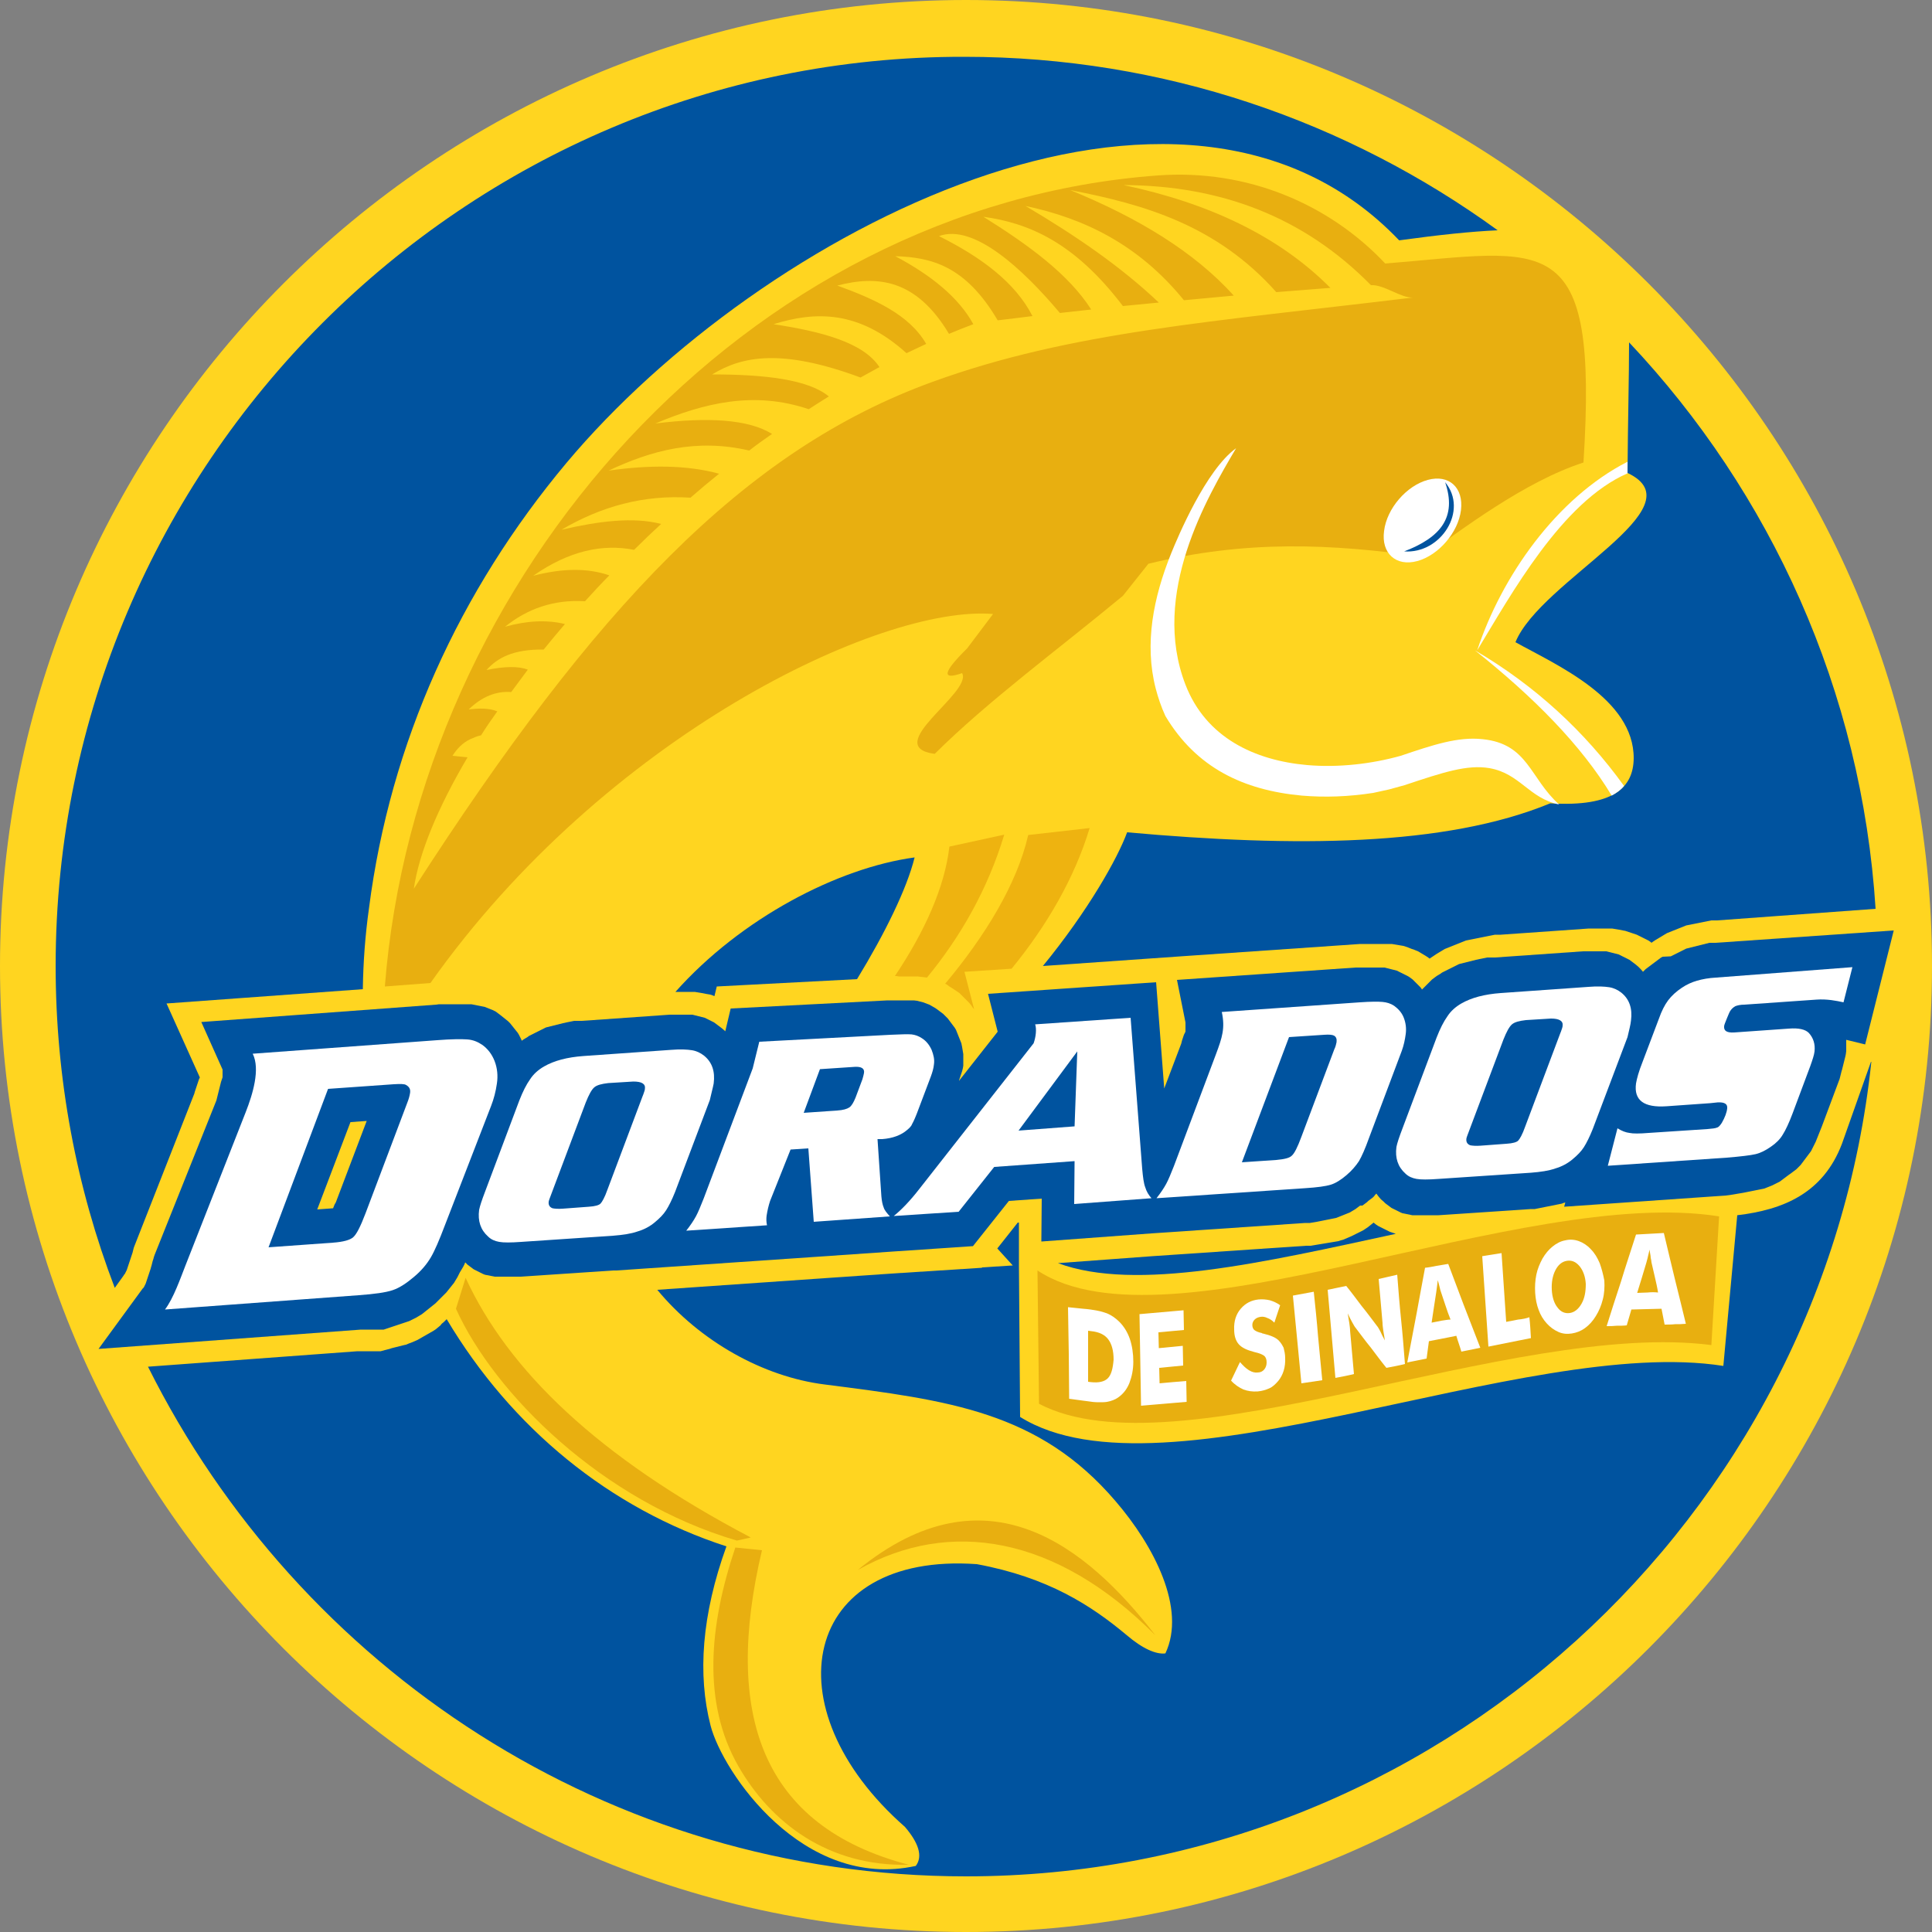<?xml version="1.0" encoding="utf-8"?>
<!-- Generator: Adobe Illustrator 19.0.0, SVG Export Plug-In . SVG Version: 6.00 Build 0)  -->
<svg version="1.1" id="Layer_1" xmlns="http://www.w3.org/2000/svg" xmlns:xlink="http://www.w3.org/1999/xlink" x="0px" y="0px"
	 viewBox="-55 147 500 500" style="enable-background:new -55 147 500 500;" xml:space="preserve">
<rect x="-55" y="147" width="500" height="500" fill="#808080" stroke="none"/>
<style type="text/css">
	.st0{fill:#FFD520;}
	.st1{fill:#00539F;}
	.st2{fill:#E8AF10;}
	.st3{fill:#EEB310;}
	.st4{fill:#FFFFFF;}
</style>
<path class="st0" d="M195,147c137.7,0,250,112.3,250,250c0,137.7-112.3,250-250,250C57.3,647-55,534.7-55,397
	C-55,259.3,57.3,147,195,147"/>
<path class="st1" d="M421.7,443c-4.9,12.9-15.3,17.1-27.1,18.5l-3.6,39c-51.3-8.1-144.7,36.5-182,13.2l-0.3-39.1l0,0l0-1.8l0-4.7
	c0,0,0,0,0,0l0-4.7l-0.3,0l-5.3,6.7l4,4.4l-7.9,0.5l-0.1,0.1l-23.4,1.5l-20.3,1.4l-40.3,2.8c11,13.3,27.4,22.5,43.3,24.5
	c32.1,4.1,55.5,7,75.3,30.2c9.9,11.5,18.4,27.8,12.9,39.4c-2.4,0.3-5.9-1.2-10.1-4.8c-9.1-7.6-20.3-14.9-38.7-18.3
	c-45.2-3.2-53.8,37.1-18.6,68c3.5,4.1,4.7,7.6,2.8,10.1c-29.2,6.4-50-24.3-53.1-36.3c-3.4-13.2-2.3-28.7,4.1-46.4
	c-30.2-9.8-55.6-30.6-72.4-58.8l-0.2,0.2l-0.5,0.5l-0.6,0.5L59,490l-0.6,0.5l-0.6,0.5l-0.6,0.4l-0.7,0.4l-0.7,0.4l-0.7,0.4l-0.7,0.4
	l-0.7,0.4l-0.7,0.4l-0.7,0.3l-0.7,0.3l-0.8,0.3l-0.7,0.3l-0.5,0.1l-0.4,0.1l-0.4,0.1l-0.4,0.1l-0.4,0.1l-0.4,0.1l-0.4,0.1l-0.4,0.1
	l-0.4,0.1l-0.3,0.1l-0.3,0.1l-0.4,0.1l-0.4,0.1l-0.4,0.1l-0.3,0.1l-0.4,0.1l-0.4,0.1l-0.4,0l-0.4,0l-0.4,0l-0.4,0l-0.4,0l-0.4,0
	l-0.4,0l-0.4,0l-0.4,0l-0.4,0l-0.4,0l-0.4,0l-0.4,0l-0.4,0l-0.4,0l-54.2,4C22.3,578.9,102.6,632.6,195,632.6
	c121.4,0,221.8-92.6,234.3-210.8l-0.1,0L421.7,443z"/>
<path class="st1" d="M366.2,269.4c18.9,8.9-22.5,27.8-29,43.8c10.6,5.9,30.7,14.6,30.6,30.1c-0.1,7.4-5.1,12.6-21.6,11.6
	c-27.2,11.2-66.1,11.4-109.5,7.5c-2.5,6.8-10.1,20.3-21.8,34.6l35.7-2.5v0l46.4-3.2l0.6,0l0.6,0l0.5,0l0.5,0l0.5,0l0.5,0l0.5,0
	l0.5,0l0.5,0l0.5,0l0.5,0l0.5,0l0.5,0l0.5,0l0.5,0l0.5,0l0.6,0.1l0.6,0.1l0.6,0.1l0.6,0.1l0.6,0.1l0.6,0.2l0.6,0.2l0.5,0.2l0.5,0.2
	l0.6,0.2l0.5,0.2l0.5,0.2l0.5,0.3l0.5,0.3l0.5,0.3l0.5,0.3l0.6,0.4l0.4,0.3l0.1-0.1l0.6-0.4l0.6-0.4l0.6-0.4l0.5-0.3l0.5-0.3
	l0.5-0.3l0.5-0.3l0.5-0.2l0.5-0.2l0.5-0.2l0.5-0.2l0.5-0.2l0.5-0.2l0.5-0.2l0.5-0.2l0.5-0.2l0.5-0.2l0.5-0.2l0.5-0.1l0.5-0.1
	l0.5-0.1l0.5-0.1l0.5-0.1l0.5-0.1l0.5-0.1l0.5-0.1l0.5-0.1l0.5-0.1l0.5-0.1l0.5-0.1l0.5-0.1l0.5-0.1l0.5-0.1l0.5,0l0.5,0l0.5,0
	l22.8-1.6l0.5,0l0.5,0l0.5,0l0.5,0l0.5,0l0.5,0l0.5,0l0.5,0l0.5,0l0.5,0l0.5,0l0.5,0l0.6,0.1l0.6,0.1l0.6,0.1l0.5,0.1l0.5,0.1
	l0.6,0.1l0.6,0.2l0.6,0.2l0.6,0.2l0.6,0.2l0.6,0.2l0.6,0.3l0.6,0.3l0.6,0.3l0.6,0.3l0.6,0.3l0.6,0.4l0.2,0.2l0.4-0.3l0.6-0.4
	l0.5-0.3l0.5-0.3l0.5-0.3l0.5-0.3l0.5-0.3l0.5-0.3l0.5-0.2l0.5-0.2l0.5-0.2l0.5-0.2l0.5-0.2l0.5-0.2l0.5-0.2l0.5-0.2l0.5-0.2
	l0.5-0.2l0.5-0.1l0.5-0.1l0.5-0.1l0.5-0.1l0.5-0.1l0.5-0.1l0.5-0.1l0.5-0.1l0.5-0.1l0.5-0.1l0.5-0.1l0.5-0.1l0.5-0.1l0.5,0l0.5,0
	l0.5,0l41-3c-3.6-56.5-27.2-107.8-63.8-146.6C366.6,244.4,366.3,255.5,366.2,269.4z"/>
<path class="st1" d="M-23,477.1L-23,477.1l0.1-0.2l0.1-0.1l0.1-0.1l0.1-0.2l0.1-0.2l0.1-0.2l0.1-0.2l0.1-0.2l0.1-0.3l0.1-0.3
	l0.1-0.3l0.1-0.3l0.1-0.3l0.1-0.3l0.1-0.3l0.1-0.3l0.1-0.3l0.1-0.3l0.1-0.3l0.1-0.3l0.1-0.3l0.1-0.3l0.1-0.3l0.1-0.4l0.1-0.4
	l0.1-0.4l0.1-0.3l15.6-39.7l0.1-0.4l0.1-0.3l0.1-0.3l0.1-0.3l0.1-0.3l0.1-0.3l0.1-0.3l0.1-0.3l0.1-0.3l0.1-0.3l0.1-0.3l0.1-0.3
	l0.1-0.2l0.1-0.2l0-0.1l-8.6-19.1l50.8-3.7c0.1-6.9,0.6-13.9,1.6-21c5.5-42.8,23.4-82.1,51.1-115.2c50.3-60,159.2-116.6,215.5-57.6
	c10.2-1.4,18.6-2.3,25.5-2.6c-38.8-28.2-86.5-44.9-138-44.9C65.2,161.4-40.6,267.2-40.6,397c0,29.3,5.4,57.4,15.3,83.3L-23,477.1
	L-23,477.1z"/>
<path class="st1" d="M119.8,403.7l0.5,0l0.5,0l0.5,0l0.5,0h0.5l0.5,0l0.5,0l0.5,0l0.5,0l0.5,0l0.6,0.1l0.6,0.1l0.6,0.1l0.5,0.1
	l0.5,0.1l0.6,0.1l0.6,0.1l0.6,0.2l0.5,0.2l0.6-2.5l36.3-1.9c7.2-11.8,12.9-23.4,14.9-31.5C161.8,371.6,136.7,384.7,119.8,403.7z"/>
<path class="st1" d="M305.3,466l-0.6-0.2l-0.6-0.3l-0.6-0.3l-0.6-0.3l-0.6-0.3l-0.6-0.3l-0.6-0.4l-0.5-0.4l-0.1-0.1l0,0l-0.5,0.4
	l-0.5,0.4l-0.5,0.4l-0.6,0.4l-0.6,0.4l-0.6,0.3l-0.6,0.3l-0.6,0.3l-0.6,0.3l-0.6,0.3l-0.7,0.3l-0.7,0.3l-0.7,0.3l-0.7,0.2l-0.6,0.2
	l-0.6,0.1l-0.6,0.1l-0.6,0.1l-0.6,0.1l-0.6,0.1l-0.6,0.1l-0.6,0.1l-0.6,0.1l-0.6,0.1l-0.6,0.1l-0.6,0.1l-0.6,0.1l-0.6,0l-0.6,0
	l-39.8,2.7l-24.4,1.8c20.2,7.5,53.3-0.2,87.5-7.6l-0.1,0L305.3,466z"/>
<path class="st2" d="M202,305.9l-6.7,8.9c-6.3,6.2-6.7,8.3-1.3,6.4c2.7,5.1-21.2,19-7.1,20.9c13.9-13.8,31.8-26.9,48.7-40.9l6.6-8.3
	c25.4-6.2,47.2-5.2,71.2-1.8c9.8-7,26.2-19.5,41.4-24.4c3.9-61.3-9.3-54.9-51.3-51.5c-14.4-15.3-35.6-24.5-58.8-22.8
	C137.9,200.2,52.9,296.3,44.6,402.3l11.8-0.9C101.6,337.5,172.9,303.5,202,305.9z"/>
<path class="st3" d="M177.6,399.7l0.4,0l0.4,0l0.4,0l0.4,0l0.4,0l0.4,0l0.4,0l0.5,0l0.5,0l0.5,0l0.6,0l0.7,0.1l1,0.1l0.7,0.1
	c8.7-10.6,15.7-22.8,20-37l-14.2,3.1c-1.2,10.5-6.4,22-14.1,33.5l0.4,0L177.6,399.7z"/>
<path class="st3" d="M190.7,402.3l0.8,0.5l0.6,0.4l0.6,0.4l0.6,0.4l0.5,0.5l0.5,0.5l0.5,0.5l0.5,0.5l0.5,0.5l0.5,0.6l0.4,0.6
	l0.4,0.5l-2.5-9.7l12.2-0.8c9.1-11.1,16.3-23.5,20.2-36.4l-15.9,1.8c-2.9,12.7-11.2,26.2-21.5,38.5l0.3,0.1L190.7,402.3z"/>
<path class="st4" d="M251.8,324.2c5.3,13.7,17.9,19.6,31.5,20.8c8.1,0.7,16.7-0.3,24.2-2.4c8.3-2.8,14.8-5,21.2-4.3
	c11.8,1.2,12.2,10.1,19.8,16.9c-7.8-1.6-10.1-8-18-9.4c-5.8-1-12.1,1.1-22,4.4l-4,1.1l-4.1,0.9c-6.5,1-12.5,1.2-18.5,0.7
	c-15.1-1.4-27.3-7.2-35.3-20.6c-1.1-2.4-1.9-4.8-2.5-7.1c-3-11.6-0.6-23.6,4-35c1.7-4.2,9-21.6,16.8-27.2
	C257.4,275.7,242.7,300.7,251.8,324.2"/>
<path class="st0" d="M310.7,224c-52,6.3-88.5,8.8-124.3,21.8C137.5,263.5,98.9,304.3,52.1,377c1.3-9.1,6.2-21,13.9-34l-3.9-0.4
	c1.2-1.9,2.7-3.4,4.6-4.3c0.9-0.4,1.8-0.8,2.8-1c1.3-2.1,2.7-4.1,4.2-6.2c-2.2-0.9-4.8-0.8-7.4-0.5c3.4-3.3,7.1-4.8,11-4.5
	c1.4-1.9,2.8-3.8,4.3-5.8c-2.3-0.9-5.9-0.9-10.7,0.1c2.8-3.1,6.8-5.4,14.8-5.3c1.8-2.2,3.6-4.4,5.5-6.6c-4.9-1.2-10.1-0.8-15.5,0.7
	c5.7-4.6,12.5-7.1,20.7-6.6c2-2.2,4.1-4.5,6.3-6.7C97.1,294,90.8,294,83,296c9.3-6.5,18-8.3,26.1-6.7c2.3-2.3,4.6-4.5,7-6.7
	c-7.3-1.9-16.3-0.7-25.8,1.5c10.2-6,21.2-9.1,33.4-8.3c2.4-2.1,4.9-4.2,7.4-6.2c-8.4-2.3-18.1-2.3-28.6-0.8
	c11-5.2,22.7-8.4,36.4-5.2c1.9-1.5,3.9-2.9,5.9-4.3c-6.1-3.8-16.6-4.4-30.2-2.7c12.6-5.3,25.5-8.5,39.7-3.7c1.7-1.1,3.4-2.2,5.2-3.3
	c-5.3-4.4-16.6-5.7-30.2-5.7c7.7-4.7,17.9-6.8,38.4,0.8c1.6-0.9,3.3-1.8,4.9-2.7c-4.2-6.4-15-9.2-27.4-11.1
	c10.9-3.4,22.1-3.6,34.4,7.5c1.7-0.8,3.4-1.6,5.1-2.4c-4.4-7.6-13.4-11.6-23-15.1c10.4-2.7,20.4-1.7,28.9,12.5
	c2.1-0.9,4.2-1.7,6.3-2.5c-3.8-6.9-10.8-12.6-20.2-17.6c9.1,0.3,18.1,2.3,26.5,16.6c3.1-0.4,6.1-0.7,9-1.1
	c-4.5-8.8-13.4-15.3-24.2-20.7c9-3.3,21.7,8.5,31.3,19.9c2.8-0.3,5.5-0.6,8.1-0.9c-5.8-9.1-16.2-16.7-27.9-24
	c11.6,1.6,23.5,6.5,36.1,23.1c3.2-0.3,6.3-0.6,9.3-0.9c-9.9-9.4-21.8-17.5-34.5-25c15.1,3.2,29.2,9.9,41,24.4
	c4.4-0.4,8.7-0.8,12.9-1.2c-10.2-11.3-24.7-20.1-42.3-27.3c19.2,3.7,37.9,9.1,53.3,26.4c4.7-0.4,9.4-0.7,14-1.1
	c-13.4-13.5-31.7-22-53.5-26.6c24.9,0.1,46.5,8.1,64,25.9C303.2,220.6,307.6,224.2,310.7,224"/>
<path class="st4" d="M366.2,266.5c-18.4,9.4-32.6,29.7-38.9,48.8c8.8-14.5,21.9-38.4,38.9-45.8L366.2,266.5z"/>
<path class="st4" d="M326.7,315.3c15.7,9.2,28.5,21.1,38.6,35.1c-0.8,1-1.9,1.8-3.2,2.5C354.3,339.9,341.8,327.3,326.7,315.3"/>
<path class="st4" d="M314.5,271.2c-5.5,1.5-10.6,7.4-11.3,13.2c-0.8,5.8,3.1,9.3,8.6,7.8c5.5-1.5,10.6-7.4,11.3-13.2
	S320,269.7,314.5,271.2"/>
<path class="st1" d="M319,271.8c3.1,9.1-1.2,14.3-10.6,17.9C317.9,290.4,325.1,279.1,319,271.8"/>
<path class="st2" d="M142.2,548.2c-10,42.3-0.3,71.4,38,81.4c-21,0.5-35.8-11-44.1-25.5c-9.4-16.4-7.6-36.4-0.8-56.6L142.2,548.2z"
	/>
<path class="st2" d="M167,553.3c23.7-13.4,51.3-8.9,77,16.9C226.3,547.3,200.3,526.1,167,553.3"/>
<path class="st2" d="M135.7,545.7l3.6-0.8c-39.6-20.8-62.8-43.3-73.8-67.2l-2.5,8C73,507.8,100.9,535.5,135.7,545.7"/>
<path class="st1" d="M31.9,458.2l8-21.1l-4.2,0.3L27.1,460l4.1-0.3l0,0l0,0l0.2-0.5l0.2-0.5L31.9,458.2z M377.4,394.5l0.4-0.2
	l0.4-0.2l0.4-0.2l0.4-0.2l0.4-0.2l0.4-0.2l0.4-0.2l0.4-0.2l0.4-0.2l0.4-0.2l0.4-0.1l0.4-0.1l0.4-0.1l0.4-0.1l0.4-0.1l0.4-0.1
	l0.4-0.1l0.4-0.1l0.4-0.1l0.4-0.1l0.4-0.1l0.4-0.1l0.4-0.1l0.4-0.1l0.4-0.1l0.4,0l0.4,0l0.4,0l0.4,0l46.1-3.2l-7.4,29.5l-4.9-1.2
	l0,0.5l0,0.8l0,0.8l0,0.8l-0.1,0.8l-0.1,0.5l-0.1,0.4l-0.1,0.4l-0.1,0.4l-0.1,0.4l-0.1,0.4l-0.1,0.4l-0.1,0.4l-0.1,0.4l-0.1,0.4
	l-0.1,0.3l-0.1,0.4l-0.1,0.4l-0.1,0.4l-0.1,0.4l-0.1,0.4l-4.6,12.3l-0.2,0.5l-0.2,0.5l-0.2,0.5l-0.2,0.5l-0.2,0.5l-0.2,0.5l-0.2,0.5
	l-0.2,0.5l-0.2,0.4l-0.2,0.4l-0.2,0.4l-0.2,0.4l-0.2,0.4l-0.2,0.4l-0.3,0.4l-0.3,0.4l-0.3,0.4l-0.3,0.4l-0.3,0.4l-0.3,0.4l-0.3,0.4
	l-0.3,0.4l-0.3,0.4l-0.4,0.4l-0.4,0.4l-0.3,0.3l-0.4,0.3l-0.4,0.3l-0.4,0.3l-0.4,0.3L408,451l-0.4,0.3l-0.4,0.3l-0.4,0.3l-0.4,0.3
	l-0.4,0.3l-0.4,0.3l-0.4,0.2l-0.4,0.2l-0.4,0.2l-0.4,0.2l-0.4,0.2l-0.5,0.2l-0.5,0.2l-0.5,0.2l-0.5,0.2l-0.5,0.1l-0.5,0.1l-0.5,0.1
	l-0.5,0.1l-0.5,0.1l-0.5,0.1l-0.5,0.1l-0.5,0.1l-0.5,0.1l-0.5,0.1l-0.5,0.1l-0.6,0.1l-0.6,0.1l-0.6,0.1l-0.6,0.1l-0.6,0.1l-0.7,0.1
	l-0.7,0.1l-41.9,2.9l0.3-1.1l-0.4,0.1l-0.5,0.2l-0.5,0.1l-0.5,0.1l-0.5,0.1l-0.5,0.1l-0.5,0.1l-0.5,0.1l-0.5,0.1l-0.5,0.1l-0.5,0.1
	l-0.5,0.1l-0.5,0.1l-0.5,0.1l-0.5,0.1l-0.5,0.1l-0.5,0l-0.5,0l-23.9,1.6l-0.5,0l-0.5,0l-0.5,0l-0.5,0l-0.5,0l-0.5,0l-0.5,0l-0.5,0
	l-0.4,0l-0.4,0l-0.4,0l-0.4,0l-0.4,0l-0.4,0l-0.4,0l-0.5-0.1l-0.5-0.1l-0.5-0.1l-0.5-0.1l-0.5-0.1l-0.5-0.2l-0.4-0.2l-0.4-0.2
	l-0.4-0.2l-0.4-0.2l-0.4-0.2l-0.4-0.2l-0.4-0.3l-0.4-0.3l-0.4-0.3l-0.4-0.3l-0.4-0.4l-0.7-0.6l-0.6-0.7l-0.6-0.8l0,0l-0.3,0.3
	l-0.3,0.4l-0.3,0.3l-0.4,0.3l-0.4,0.3l-0.4,0.3l-0.3,0.3l-0.4,0.3l-0.4,0.3l-0.4,0.3L297,459l-0.4,0.3l-0.4,0.3l-0.4,0.3l-0.5,0.3
	l-0.5,0.3l-0.5,0.3l-0.5,0.2l-0.5,0.2l-0.5,0.2l-0.5,0.2l-0.5,0.2l-0.5,0.2l-0.5,0.2l-0.5,0.1l-0.5,0.1l-0.5,0.1l-0.5,0.1l-0.5,0.1
	l-0.5,0.1l-0.5,0.1l-0.5,0.1l-0.5,0.1l-0.5,0.1l-0.6,0.1l-0.6,0.1l-0.6,0.1l-0.6,0l-0.6,0l-39.8,2.7l-28.5,2.1l0.1-11.1l-8.5,0.6
	l-9.3,11.7l-20.8,1.4l-20.3,1.4l-51.2,3.5l0,0l-0.3,0l-0.5,0l-23.9,1.6l-0.5,0l-0.5,0l-0.5,0l-0.5,0l-0.5,0l-0.5,0l-0.5,0l-0.5,0
	l-0.4,0l-0.4,0l-0.4,0l-0.4,0l-0.4,0l-0.4,0l-0.4,0l-0.5-0.1l-0.5-0.1l-0.5-0.1l-0.5-0.1l-0.5-0.1l-0.5-0.2l-0.4-0.2l-0.4-0.2
	l-0.4-0.2l-0.4-0.2l-0.4-0.2l-0.4-0.2l-0.4-0.3l-0.4-0.3l-0.4-0.3l-0.4-0.3l-0.4-0.4l-0.2-0.2l-0.2,0.5l-0.3,0.6l-0.3,0.5l-0.3,0.5
	l-0.3,0.5l-0.3,0.6l-0.3,0.6l-0.3,0.5l-0.3,0.5l-0.3,0.5l-0.4,0.5l-0.4,0.5l-0.4,0.5l-0.4,0.5l-0.4,0.5l-0.4,0.4l-0.4,0.4l-0.4,0.4
	l-0.4,0.4l-0.4,0.4l-0.4,0.4l-0.4,0.4l-0.5,0.4l-0.5,0.4l-0.5,0.4l-0.5,0.4l-0.5,0.4l-0.5,0.4l-0.5,0.4l-0.5,0.3l-0.5,0.3l-0.5,0.3
	l-0.6,0.3l-0.6,0.3l-0.6,0.3l-0.6,0.2l-0.6,0.2l-0.6,0.2l-0.3,0.1l-0.3,0.1l-0.3,0.1l-0.3,0.1l-0.3,0.1l-0.3,0.1l-0.3,0.1l-0.3,0.1
	l-0.3,0.1l-0.3,0.1l-0.3,0.1l-0.3,0.1l-0.3,0.1l-0.3,0.1l-0.3,0.1l-0.3,0.1l-0.3,0l-0.3,0l-0.3,0l-0.3,0l-0.4,0l-0.3,0l-0.4,0
	l-0.4,0l-0.4,0l-0.4,0l-0.4,0l-0.4,0l-0.4,0l-0.4,0l-0.4,0l-0.4,0l-67.9,5l11.4-15.6l0.1-0.1l0.1-0.1l0.1-0.1l0.1-0.2l0.1-0.2
	l0.1-0.2l0.1-0.2l0.1-0.2l0.1-0.3l0.1-0.3l0.1-0.3l0.1-0.3l0.1-0.3l0.1-0.3l0.1-0.3l0.1-0.3l0.1-0.3l0.1-0.3l0.1-0.3l0.1-0.3
	l0.1-0.3l0.1-0.4l0.1-0.3l0.1-0.4l0.1-0.4l0.1-0.4l0.1-0.3l0.1-0.3l0.1-0.4l0.1-0.3l0.1-0.3L1,431.8l0.1-0.4l0.1-0.4l0.1-0.4
	l0.1-0.4l0.1-0.4l0.1-0.4l0.1-0.4l0.1-0.4l0.1-0.4l0.1-0.4l0.1-0.4l0.1-0.4l0.1-0.3l0.1-0.3l0.1-0.3l0.1-0.3l0-0.3l0-0.3l0-0.3
	l0-0.2l0-0.2l0-0.2v-0.2l0-0.1l0-0.1l0-0.1l-5.5-12.3l60.8-4.5l0.7-0.1l0.7,0l0.7,0l0.6,0l0.6,0l0.6,0l0.6,0l0.6,0l0.5,0l0.5,0h0.5
	l0.5,0l0.5,0l0.5,0l0.5,0l0.5,0l0.5,0.1l0.5,0.1l0.5,0.1l0.5,0.1l0.5,0.1l0.5,0.1l0.5,0.1l0.5,0.2l0.5,0.2l0.5,0.2l0.5,0.2l0.4,0.2
	l0.4,0.2l0.4,0.3l0.4,0.3l0.4,0.3l0.5,0.4l0.5,0.4l0.5,0.4l0.5,0.4l0.5,0.5l0.4,0.5l0.4,0.5l0.4,0.5l0.4,0.5l0.4,0.5l0.3,0.5
	l0.3,0.6l0.3,0.6l0.1,0.3l0.1,0l0.4-0.3l0.5-0.3l0.5-0.3l0.4-0.3l0.4-0.2l0.4-0.2l0.4-0.2l0.4-0.2l0.4-0.2l0.4-0.2l0.4-0.2l0.4-0.2
	l0.4-0.2l0.4-0.2l0.4-0.2l0.4-0.1l0.4-0.1l0.4-0.1l0.4-0.1l0.4-0.1l0.4-0.1l0.4-0.1l0.4-0.1l0.4-0.1l0.4-0.1l0.4-0.1l0.5-0.1
	l0.4-0.1l0.5-0.1l0.5-0.1l0.5-0.1l0.5-0.1l0.5,0l0.5,0l0.5,0l0.5,0l22.7-1.6l0.5,0l0.5,0l0.5,0l0.5,0l0.5,0l0.5,0h0.5l0.4,0l0.4,0
	l0.4,0l0.4,0l0.4,0l0.4,0l0.4,0.1l0.4,0.1l0.4,0.1l0.4,0.1l0.4,0.1l0.4,0.1l0.4,0.1l0.4,0.1l0.4,0.2l0.4,0.2l0.4,0.2l0.4,0.2
	l0.4,0.2l0.4,0.2l0.4,0.3l0.4,0.3l0.4,0.3l0.4,0.3l0.4,0.3l0.7,0.6l0.2,0.2l1.4-5.9l40.6-2.1l0.5,0l0.5,0l0.5,0l0.4,0l0.4,0l0.4,0
	l0.4,0l0.4,0l0.4,0l0.4,0l0.4,0l0.4,0l0.4,0l0.4,0l0.4,0l0.5,0l0.8,0.1l0.8,0.2l0.8,0.2l0.8,0.3l0.8,0.3l0.7,0.4l0.7,0.4l0.6,0.4
	l0.4,0.3l0.4,0.3l0.4,0.3l0.4,0.3l0.4,0.4l0.4,0.4l0.4,0.4l0.3,0.4l0.3,0.4l0.3,0.4l0.3,0.4l0.3,0.4l0.3,0.4l0.3,0.5l0.2,0.5
	l0.2,0.5l0.2,0.5l0.2,0.5l0.2,0.5l0.2,0.5l0.2,0.5l0.1,0.5l0.1,0.5l0.1,0.6l0.1,0.6l0.1,0.6l0,0.6l0,0.6v0.6l0,0.6l0,0.6l-0.1,0.6
	l-0.1,0.4l-0.1,0.4l-0.1,0.3l-0.1,0.3l-0.1,0.3l-0.1,0.3l-0.1,0.3l-0.1,0.3l-0.1,0.3l-0.1,0.3l0,0.1l10-12.7l-2.5-9.8l43.5-3
	l2.1,27.5l4.4-11.6l0.1-0.4l0.1-0.4l0.1-0.3l0.1-0.3l0.1-0.3l0.1-0.3l0.1-0.3l0.1-0.2l0.1-0.2l0.1-0.2l0.1-0.2l0-0.2l0-0.1l0-0.1
	l0-0.1l0-0.1l0-0.1l0-0.1l0-0.1l0-0.1l0-0.1l0-0.1v-0.1l0-0.1l0-0.1l0-0.1l0-0.1l0-0.1l0-0.2l0-0.2l0-0.2l-2.2-11l46.2-3.2l0.5,0
	l0.5,0l0.5,0l0.5,0l0.5,0l0.5,0l0.5,0l0.4,0l0.4,0l0.4,0l0.4,0l0.4,0l0.4,0l0.4,0l0.4,0l0.4,0l0.4,0l0.4,0.1l0.4,0.1l0.4,0.1
	l0.4,0.1l0.4,0.1l0.4,0.1l0.4,0.1l0.4,0.1l0.4,0.2l0.4,0.2l0.4,0.2l0.4,0.2l0.4,0.2l0.4,0.2l0.4,0.2l0.5,0.3l0.4,0.3l0.4,0.3
	l0.4,0.4l0.4,0.4l0.4,0.4l0.4,0.4l0.4,0.4l0.3,0.4l0.1,0.2l0.2-0.2l0.4-0.4l0.4-0.4l0.4-0.4l0.4-0.4l0.4-0.4l0.4-0.4l0.4-0.3
	l0.4-0.3l0.4-0.3l0.5-0.3l0.5-0.3l0.4-0.3l0.4-0.2l0.4-0.2l0.4-0.2l0.4-0.2l0.4-0.2l0.4-0.2l0.4-0.2l0.4-0.2l0.4-0.2l0.4-0.2
	l0.4-0.2l0.4-0.1l0.4-0.1l0.4-0.1l0.4-0.1l0.4-0.1l0.4-0.1l0.4-0.1l0.4-0.1l0.4-0.1l0.4-0.1l0.4-0.1l0.5-0.1l0.4-0.1l0.5-0.1
	l0.5-0.1l0.5-0.1l0.5-0.1l0.5,0l0.5,0l0.5,0l0.5,0l22.8-1.6l0.5,0l0.5,0l0.5,0l0.5,0l0.5,0l0.5,0h0.5l0.5,0l0.4,0l0.4,0l0.4,0l0.4,0
	l0.4,0l0.4,0.1l0.4,0.1l0.4,0.1l0.4,0.1l0.4,0.1l0.4,0.1l0.4,0.1l0.4,0.1l0.4,0.2l0.4,0.2l0.4,0.2l0.4,0.2l0.4,0.2l0.4,0.2l0.4,0.2
	l0.4,0.3l0.4,0.3l0.4,0.3l0.4,0.3l0.7,0.6l0.7,0.7l0.5,0.6l0.3-0.3l0.4-0.4l0.4-0.3l0.4-0.3l0.4-0.3l0.4-0.3l0.4-0.3l0.4-0.3
	l0.4-0.3l0.4-0.3l0.4-0.3l0.4-0.3l0.4-0.2L377.4,394.5z"/>
<path class="st4" d="M367.1,411.1c0.4-3.1-0.4-5.5-2.5-7.2c-0.9-0.7-1.9-1.2-3.1-1.4c-1.3-0.2-3-0.3-5.4-0.1l-22.7,1.6
	c-4.2,0.3-7.6,1.2-10.2,2.7c-1.4,0.8-2.7,1.9-3.6,3.3c-1,1.4-1.9,3.2-2.8,5.5l-8.9,23.7c-0.8,2.1-1.3,3.6-1.5,4.6
	c-0.4,2.9,0.4,5.2,2.3,6.9c0.8,0.8,1.8,1.2,2.9,1.4c1.1,0.2,3,0.2,5.7,0l23.9-1.6c2.5-0.2,4.6-0.5,6.3-1.1c1.7-0.5,3.2-1.3,4.5-2.4
	c1.2-1,2.2-2,2.9-3.1c0.7-1.1,1.5-2.7,2.3-4.7l9-23.8C366.6,413.6,367,412.2,367.1,411.1z M349.4,412.5c0,0.3-0.2,0.8-0.4,1.4
	c-0.1,0.3-0.3,0.7-0.5,1.3l-8.8,23.4c-0.7,2-1.4,3.2-1.8,3.6c-0.4,0.4-1.4,0.7-3,0.8l-6.7,0.5c-1.3,0.1-2.2,0-2.7-0.1
	c-0.8-0.3-1.1-0.9-1-1.7c0-0.2,0.3-1,0.8-2.3l8.8-23.4c0.8-2,1.5-3.3,2.2-3.9c0.7-0.6,1.9-0.9,3.6-1.1l6.5-0.4
	C348.5,410.6,349.6,411.2,349.4,412.5z"/>
<path class="st4" d="M308.8,414.6c0.2-1.5,0-2.9-0.5-4.2c-0.5-1.3-1.4-2.3-2.5-3.1c-0.9-0.6-1.9-0.9-3-1c-1.1-0.1-3.1-0.1-5.9,0.1
	l-35.7,2.5c0.9,4.2,0.1,6.6-1.5,10.9l-10.9,29c-0.8,2-1.4,3.5-2,4.6c-0.6,1.1-1.4,2.3-2.5,3.7l38.5-2.6c3.1-0.2,5.3-0.5,6.6-0.9
	c1.3-0.4,2.7-1.3,4.1-2.5c1.4-1.2,2.4-2.4,3.2-3.6c0.7-1.2,1.6-3.2,2.6-6l8.5-22.6C308.3,417.5,308.6,416.1,308.8,414.6z
	 M290.9,416.7c-0.1,0.4-0.2,1.1-0.6,1.9l-8.5,22.6c-1,2.7-1.8,4.3-2.5,4.9c-0.6,0.6-1.9,0.9-4,1.1l-8.9,0.6l12.2-32.4l9.1-0.6
	c1.3-0.1,2.1,0,2.5,0.2C290.8,415.3,291,415.9,290.9,416.7z"/>
<path class="st4" d="M389.1,400c-1.9,0.1-3.5,0.4-4.9,0.8c-1.4,0.4-2.7,1-3.9,1.8c-1.5,1-2.7,2.1-3.6,3.3c-0.9,1.2-1.7,2.8-2.4,4.8
	l-4.2,11.1c-1,2.5-1.5,4.4-1.7,5.6c-0.6,4.4,2.1,6.3,7.9,5.9l11.3-0.8l1.9-0.2c1.8-0.1,2.6,0.4,2.5,1.5c-0.1,1.1-0.6,2.4-1.4,3.8
	c-0.4,0.6-0.8,1.1-1.2,1.2c-0.4,0.2-1.3,0.3-2.5,0.4l-15.2,1c-2.4,0.2-4.1,0.2-5,0c-0.9-0.1-2-0.5-3.1-1.2l-2.5,9.7l30.8-2.1
	c3.6-0.3,6.1-0.6,7.4-0.9c1.3-0.3,2.7-1,4.1-2c1.3-0.9,2.3-1.9,3-3.1c0.7-1.1,1.6-3,2.5-5.4l4.6-12.3c0.6-1.7,1-2.9,1.1-3.8
	c0.2-1.9-0.3-3.5-1.5-4.8c-0.9-0.9-2.6-1.3-5.1-1.1l-14.2,1c-1.9,0.1-2.7-0.4-2.6-1.6c0-0.3,0.3-1,0.7-2c0.4-1,0.7-1.7,0.9-2
	c0.4-0.6,0.8-0.9,1.3-1.2c0.5-0.2,1.3-0.4,2.4-0.4l18.6-1.3c2.7-0.2,5.2,0.3,7,0.7l2.3-9.1L389.1,400z"/>
<path class="st4" d="M73.6,427.4c0.3-2,0.1-4-0.6-5.8c-0.7-1.8-1.8-3.2-3.2-4.2c-1.2-0.8-2.4-1.3-3.9-1.4c-1.4-0.1-4-0.1-7.8,0.2
	l-47.7,3.5c2,4,0,10.5-1.8,15.1l-15.6,39.7c-1.3,3.3-3.1,8.5-5.3,11.4l50.1-3.7c4.1-0.3,7-0.7,8.8-1.3c1.8-0.6,3.6-1.8,5.6-3.5
	c1.9-1.6,3.3-3.3,4.3-5c1-1.7,2.2-4.5,3.6-8.2l12-31C72.8,431.4,73.3,429.5,73.6,427.4z M51.1,430c-0.1,0.6-0.3,1.4-0.7,2.4
	l-10.8,28.6c-1.3,3.4-2.3,5.4-3.2,6.2c-0.8,0.7-2.5,1.2-5.2,1.4l-16.7,1.2l15.4-41l17-1.2c1.7-0.1,2.8-0.1,3.2,0.2
	C51,428.3,51.3,429,51.1,430z"/>
<path class="st4" d="M129.7,427.4c0.4-3.1-0.4-5.5-2.5-7.2c-0.9-0.7-1.9-1.2-3.1-1.4c-1.3-0.2-3-0.3-5.4-0.1l-22.7,1.6
	c-4.2,0.3-7.6,1.2-10.2,2.7c-1.4,0.8-2.7,1.9-3.6,3.3c-1,1.4-1.9,3.2-2.8,5.5l-8.9,23.7c-0.8,2.1-1.3,3.6-1.5,4.6
	c-0.4,2.9,0.4,5.2,2.3,6.9c0.8,0.8,1.8,1.2,2.9,1.4c1.1,0.2,3,0.2,5.7,0l23.8-1.6c2.5-0.2,4.6-0.5,6.3-1.1c1.7-0.5,3.2-1.3,4.5-2.4
	c1.2-1,2.2-2,2.9-3.1c0.7-1.1,1.5-2.7,2.3-4.7l9-23.8C129.1,429.9,129.5,428.5,129.7,427.4z M111.9,428.8c0,0.3-0.2,0.8-0.4,1.4
	c-0.1,0.3-0.3,0.7-0.5,1.3l-8.8,23.4c-0.7,2-1.4,3.2-1.8,3.6c-0.4,0.4-1.4,0.7-3,0.8l-6.7,0.5c-1.3,0.1-2.2,0-2.7-0.1
	c-0.8-0.3-1.1-0.9-1-1.7c0-0.2,0.3-1,0.8-2.3l8.8-23.4c0.8-2,1.5-3.3,2.2-3.9s1.9-0.9,3.6-1.1l6.5-0.4
	C111.1,426.9,112.1,427.5,111.9,428.8z"/>
<path class="st4" d="M240.6,449.5l-3-39.1l-24.7,1.7c0.4,1.2,0.2,3.2-0.4,4.9l-29.5,37.6c-2.4,3.1-4.7,5.5-6.7,7.1l16.8-1.1
	l9.2-11.6l20.8-1.5l-0.1,11.1l20-1.5c-0.8-0.9-1.3-1.8-1.6-2.8C241,453.3,240.8,451.7,240.6,449.5z M223.1,438.5l-14.5,1.1
	l15.2-20.5L223.1,438.5z"/>
<path class="st4" d="M173.1,456.6l-1-14.8c0.5,0,0.9,0,1.2,0c2.7-0.2,4.9-1,6.5-2.4c0.6-0.5,1.1-1,1.3-1.6c0.3-0.5,0.9-1.8,1.7-4
	l3.1-8.2c0.4-1.1,0.7-2.1,0.8-3.1c0.2-1.3-0.1-2.5-0.6-3.8c-0.6-1.3-1.4-2.3-2.5-3c-0.9-0.6-1.8-0.9-2.7-1c-1-0.1-2.8,0-5.4,0.1
	l-34,1.8l-1.7,6.9l-12.7,33.7c-0.8,2-1.4,3.5-2,4.6c-0.6,1.1-1.4,2.3-2.5,3.7l20.9-1.4c-0.2-0.9-0.2-1.7-0.1-2.5
	c0.2-1.3,0.5-2.6,0.9-3.8l5.3-13.3l4.6-0.3l1.4,19l19.7-1.4c-0.8-0.9-1.4-1.6-1.6-2.3C173.4,458.8,173.2,457.8,173.1,456.6z
	 M168.6,424.7c-0.1,0.4-0.2,1-0.4,1.6l-1.8,4.8c-0.5,1.2-1,2.1-1.6,2.5c-0.6,0.4-1.6,0.7-3.1,0.8l-8.7,0.6l4.2-11.3l9-0.6
	C167.9,423,168.8,423.5,168.6,424.7z"/>
<path class="st2" d="M389.9,461.8l-2,33.3c-51.3-6.6-138.5,33.8-174,15.2l-0.4-34.5C247.3,498.1,338.9,453.7,389.9,461.8"/>
<path class="st4" d="M337.9,488.5c-1,0.2-2,0.4-3.1,0.6c-0.2-3-0.4-6-0.6-8.9c-0.2-3-0.4-6-0.6-8.9c-0.8,0.1-1.6,0.3-2.5,0.4
	c-0.8,0.1-1.7,0.3-2.5,0.4c0.3,3.9,0.5,7.8,0.8,11.7c0.3,3.9,0.5,7.8,0.8,11.7c1.9-0.4,3.7-0.7,5.5-1.1c1.8-0.4,3.7-0.7,5.5-1.1
	c-0.1-1.8-0.2-3.6-0.4-5.4C340,488.2,339,488.4,337.9,488.5z"/>
<path class="st4" d="M359,473.9c-0.6-1.4-1.3-2.6-2.3-3.6c-0.9-1-2-1.7-3.1-2.1c-1.1-0.4-2.3-0.5-3.5-0.2c-1.2,0.2-2.3,0.8-3.3,1.6
	c-1,0.8-1.9,1.9-2.6,3.1c-0.7,1.3-1.3,2.7-1.6,4.2c-0.3,1.5-0.4,3-0.3,4.7c0.1,1.6,0.4,3.1,0.9,4.4c0.5,1.4,1.2,2.5,2.1,3.5
	c0.9,1,1.9,1.7,3,2.2c1.1,0.5,2.3,0.6,3.5,0.4c1.2-0.2,2.3-0.6,3.4-1.4c1.1-0.8,2-1.8,2.8-3.1c0.8-1.3,1.4-2.7,1.8-4.3
	c0.4-1.5,0.5-3.2,0.4-4.9C359.9,476.8,359.5,475.3,359,473.9z M354.3,484.4c-0.8,1.4-1.8,2.2-3,2.4c-1.3,0.2-2.4-0.3-3.2-1.4
	c-0.9-1.1-1.4-2.7-1.5-4.6c-0.1-1.9,0.2-3.6,0.9-5c0.7-1.4,1.7-2.3,3-2.5c1.2-0.2,2.3,0.2,3.3,1.4c0.9,1.1,1.5,2.7,1.6,4.6
	C355.4,481.3,355.1,483,354.3,484.4z"/>
<path class="st4" d="M378.5,478.2c-1-4-1.9-8-2.9-12.1c-1.2,0.1-2.4,0.1-3.6,0.2c-1.2,0.1-2.4,0.1-3.6,0.2
	c-1.3,4.1-2.7,8.2-3.9,12.2c-1.3,3.9-2.5,7.7-3.7,11.5c0.9,0,1.7,0,2.6-0.1c0.9,0,1.8,0,2.6-0.1c0.4-1.3,0.8-2.7,1.2-4.1
	c1.3,0,2.6-0.1,3.9-0.1c1.3,0,2.6-0.1,3.9-0.1c0.3,1.4,0.5,2.7,0.8,4.1c0.9,0,1.8,0,2.7-0.1c0.9,0,1.8,0,2.8-0.1
	C380.4,486,379.5,482.1,378.5,478.2z M371.4,481.5c-0.9,0-1.8,0.1-2.7,0.1c0.4-1.3,0.8-2.6,1.2-3.9c0.4-1.3,0.8-2.6,1.2-4
	c0.1-0.5,0.3-1,0.4-1.6c0.1-0.5,0.3-1.1,0.4-1.7c0.1,0.9,0.3,1.5,0.3,2.1c0.1,0.5,0.2,0.9,0.2,1.2c0.3,1.3,0.6,2.6,0.9,3.9
	c0.3,1.3,0.6,2.6,0.8,3.9C373.2,481.4,372.3,481.4,371.4,481.5z"/>
<path class="st4" d="M319.8,474.1c-1,0.2-2,0.3-3,0.5c-1,0.2-2,0.4-3,0.5c-0.7,3.9-1.5,7.9-2.2,11.9c-0.8,4.1-1.6,8.3-2.4,12.6
	c0.8-0.2,1.7-0.3,2.5-0.5c0.8-0.2,1.7-0.3,2.5-0.5c0.2-1.5,0.4-3,0.6-4.5c1.2-0.2,2.4-0.5,3.6-0.7c1.2-0.2,2.4-0.5,3.5-0.7
	c0.4,1.4,0.9,2.7,1.3,4.1c0.8-0.2,1.6-0.3,2.5-0.5c0.8-0.2,1.6-0.3,2.4-0.5c-1.4-3.7-2.9-7.4-4.3-11.1
	C322.5,481.2,321.1,477.6,319.8,474.1z M318,488.8c-0.8,0.2-1.6,0.3-2.5,0.5c0.2-1.3,0.4-2.7,0.6-4c0.2-1.3,0.4-2.6,0.6-3.9
	c0.1-0.5,0.1-1,0.2-1.5c0.1-0.5,0.1-1.1,0.2-1.6c0.2,0.8,0.4,1.4,0.5,1.9c0.1,0.5,0.2,0.8,0.3,1.1c0.4,1.2,0.8,2.4,1.2,3.6
	c0.4,1.2,0.8,2.4,1.3,3.6C319.7,488.5,318.8,488.7,318,488.8z"/>
<path class="st4" d="M248.4,504.7c-1.1,0.1-2.2,0.2-3.3,0.3c0-1.3-0.1-2.7-0.1-4c1-0.1,2.1-0.2,3.1-0.3c1-0.1,2.1-0.2,3.1-0.3
	c0-1.7-0.1-3.4-0.1-5.1c-1,0.1-2.1,0.2-3.1,0.3c-1,0.1-2.1,0.2-3.1,0.3c0-1.4-0.1-2.7-0.1-4.1c1.1-0.1,2.2-0.2,3.3-0.3
	c1.1-0.1,2.2-0.2,3.3-0.3c0-1.7-0.1-3.4-0.1-5.1c-1.9,0.2-3.8,0.3-5.7,0.5c-1.9,0.2-3.8,0.3-5.7,0.5c0.1,3.9,0.1,7.8,0.2,11.7
	c0.1,4,0.1,8,0.2,12c2-0.2,3.9-0.3,5.9-0.5c1.9-0.2,3.9-0.3,5.9-0.5c0-1.8-0.1-3.6-0.1-5.4C250.6,504.5,249.5,504.6,248.4,504.7z"/>
<path class="st4" d="M234.7,489.1c-0.9-0.9-2-1.7-3.2-2.2c-0.6-0.2-1.4-0.5-2.5-0.7c-1-0.2-2.3-0.4-3.7-0.5
	c-1.3-0.1-2.6-0.3-3.9-0.4c0.1,4.1,0.1,8.1,0.2,12.1c0,3.9,0.1,7.8,0.1,11.6c1.2,0.2,2.5,0.3,3.7,0.5c0.3,0,0.5,0.1,0.8,0.1
	c1.2,0.2,2.2,0.3,3.1,0.3c0.9,0,1.6,0,2.2-0.1c1.1-0.2,2.2-0.6,3.1-1.3c1.2-0.9,2.1-2.1,2.7-3.6c0.6-1.6,1-3.4,1-5.5
	c0-2.1-0.3-4.1-0.9-5.9C236.8,491.8,235.9,490.3,234.7,489.1z M231.7,503.7c-0.9,0.9-2.4,1.2-4.3,1c-0.3,0-0.6-0.1-0.8-0.1
	c0-2.2,0-4.3,0-6.5c0-2.2,0-4.4,0-6.7c0.3,0,0.6,0.1,0.8,0.1c2,0.2,3.5,0.9,4.4,2.1c0.9,1.2,1.4,2.9,1.4,5.3
	C233,501.2,232.6,502.8,231.7,503.7z"/>
<path class="st4" d="M276,494c-0.7-0.8-2.1-1.4-4.2-1.9c-0.1,0-0.2,0-0.2-0.1c-1-0.2-1.6-0.5-2-0.8c-0.3-0.3-0.5-0.7-0.5-1.3
	c0-0.5,0.2-1,0.6-1.4c0.4-0.4,0.9-0.6,1.5-0.7c0.6-0.1,1.2,0,1.8,0.3c0.6,0.2,1.2,0.6,1.8,1.2c0.5-1.5,1-3,1.5-4.5
	c-0.8-0.6-1.7-1-2.7-1.3c-0.9-0.2-1.9-0.3-2.9-0.2c-1.9,0.2-3.4,1-4.6,2.4c-1.2,1.4-1.8,3.2-1.7,5.4c0,1.6,0.4,2.9,1.2,3.8
	c0.8,0.9,2.1,1.5,4,2c1.4,0.3,2.2,0.7,2.6,1c0.4,0.4,0.6,0.9,0.6,1.7c0,0.7-0.2,1.3-0.6,1.8c-0.4,0.5-1,0.8-1.7,0.8
	c-0.7,0.1-1.5-0.1-2.3-0.6c-0.8-0.5-1.5-1.2-2.3-2.1c-0.8,1.6-1.5,3.2-2.3,4.8c1,1.1,2.1,1.8,3.2,2.3c1.1,0.4,2.3,0.6,3.7,0.5
	c1.1-0.1,2.1-0.4,3-0.8c0.9-0.4,1.6-1.1,2.3-1.9c1.3-1.6,1.9-3.6,1.8-6c0-0.9-0.2-1.8-0.4-2.6C276.9,495.2,276.5,494.5,276,494z"/>
<path class="st4" d="M285,481.3c-0.9,0.2-1.8,0.3-2.7,0.5c-0.9,0.2-1.8,0.3-2.7,0.5c0.4,3.8,0.7,7.5,1.1,11.3
	c0.4,3.8,0.7,7.6,1.1,11.4c0.9-0.1,1.8-0.3,2.7-0.4c0.9-0.1,1.8-0.3,2.7-0.4c-0.4-3.8-0.7-7.6-1.1-11.5
	C285.8,488.9,285.4,485.1,285,481.3z"/>
<path class="st4" d="M306.6,476.9c-1.6,0.4-3.2,0.7-4.8,1.1c0.2,1.9,0.3,3.8,0.5,5.7c0.2,1.9,0.3,3.8,0.5,5.7c0,0.6,0.1,1.2,0.2,2
	c0.1,0.7,0.3,1.6,0.4,2.5c-0.5-0.9-0.9-1.7-1.2-2.4c-0.4-0.7-0.6-1.1-0.8-1.3c-1.3-1.7-2.6-3.5-4-5.2c-1.3-1.7-2.6-3.5-4-5.2
	c-1.6,0.3-3.2,0.7-4.8,1c0.3,3.8,0.7,7.6,1,11.4c0.3,3.8,0.7,7.6,1,11.4c1.6-0.3,3.2-0.6,4.8-1c-0.2-1.9-0.3-3.7-0.5-5.6
	s-0.3-3.8-0.5-5.6c0-0.6-0.1-1.2-0.2-2c-0.1-0.7-0.3-1.6-0.4-2.5c0.4,0.9,0.8,1.7,1.2,2.4c0.4,0.7,0.6,1.1,0.8,1.3
	c1.3,1.7,2.6,3.5,4,5.2c1.3,1.7,2.6,3.5,4,5.2c1.6-0.3,3.2-0.6,4.8-1c-0.3-3.8-0.6-7.7-1-11.5C307.2,484.7,306.9,480.8,306.6,476.9z
	"/>
</svg>
